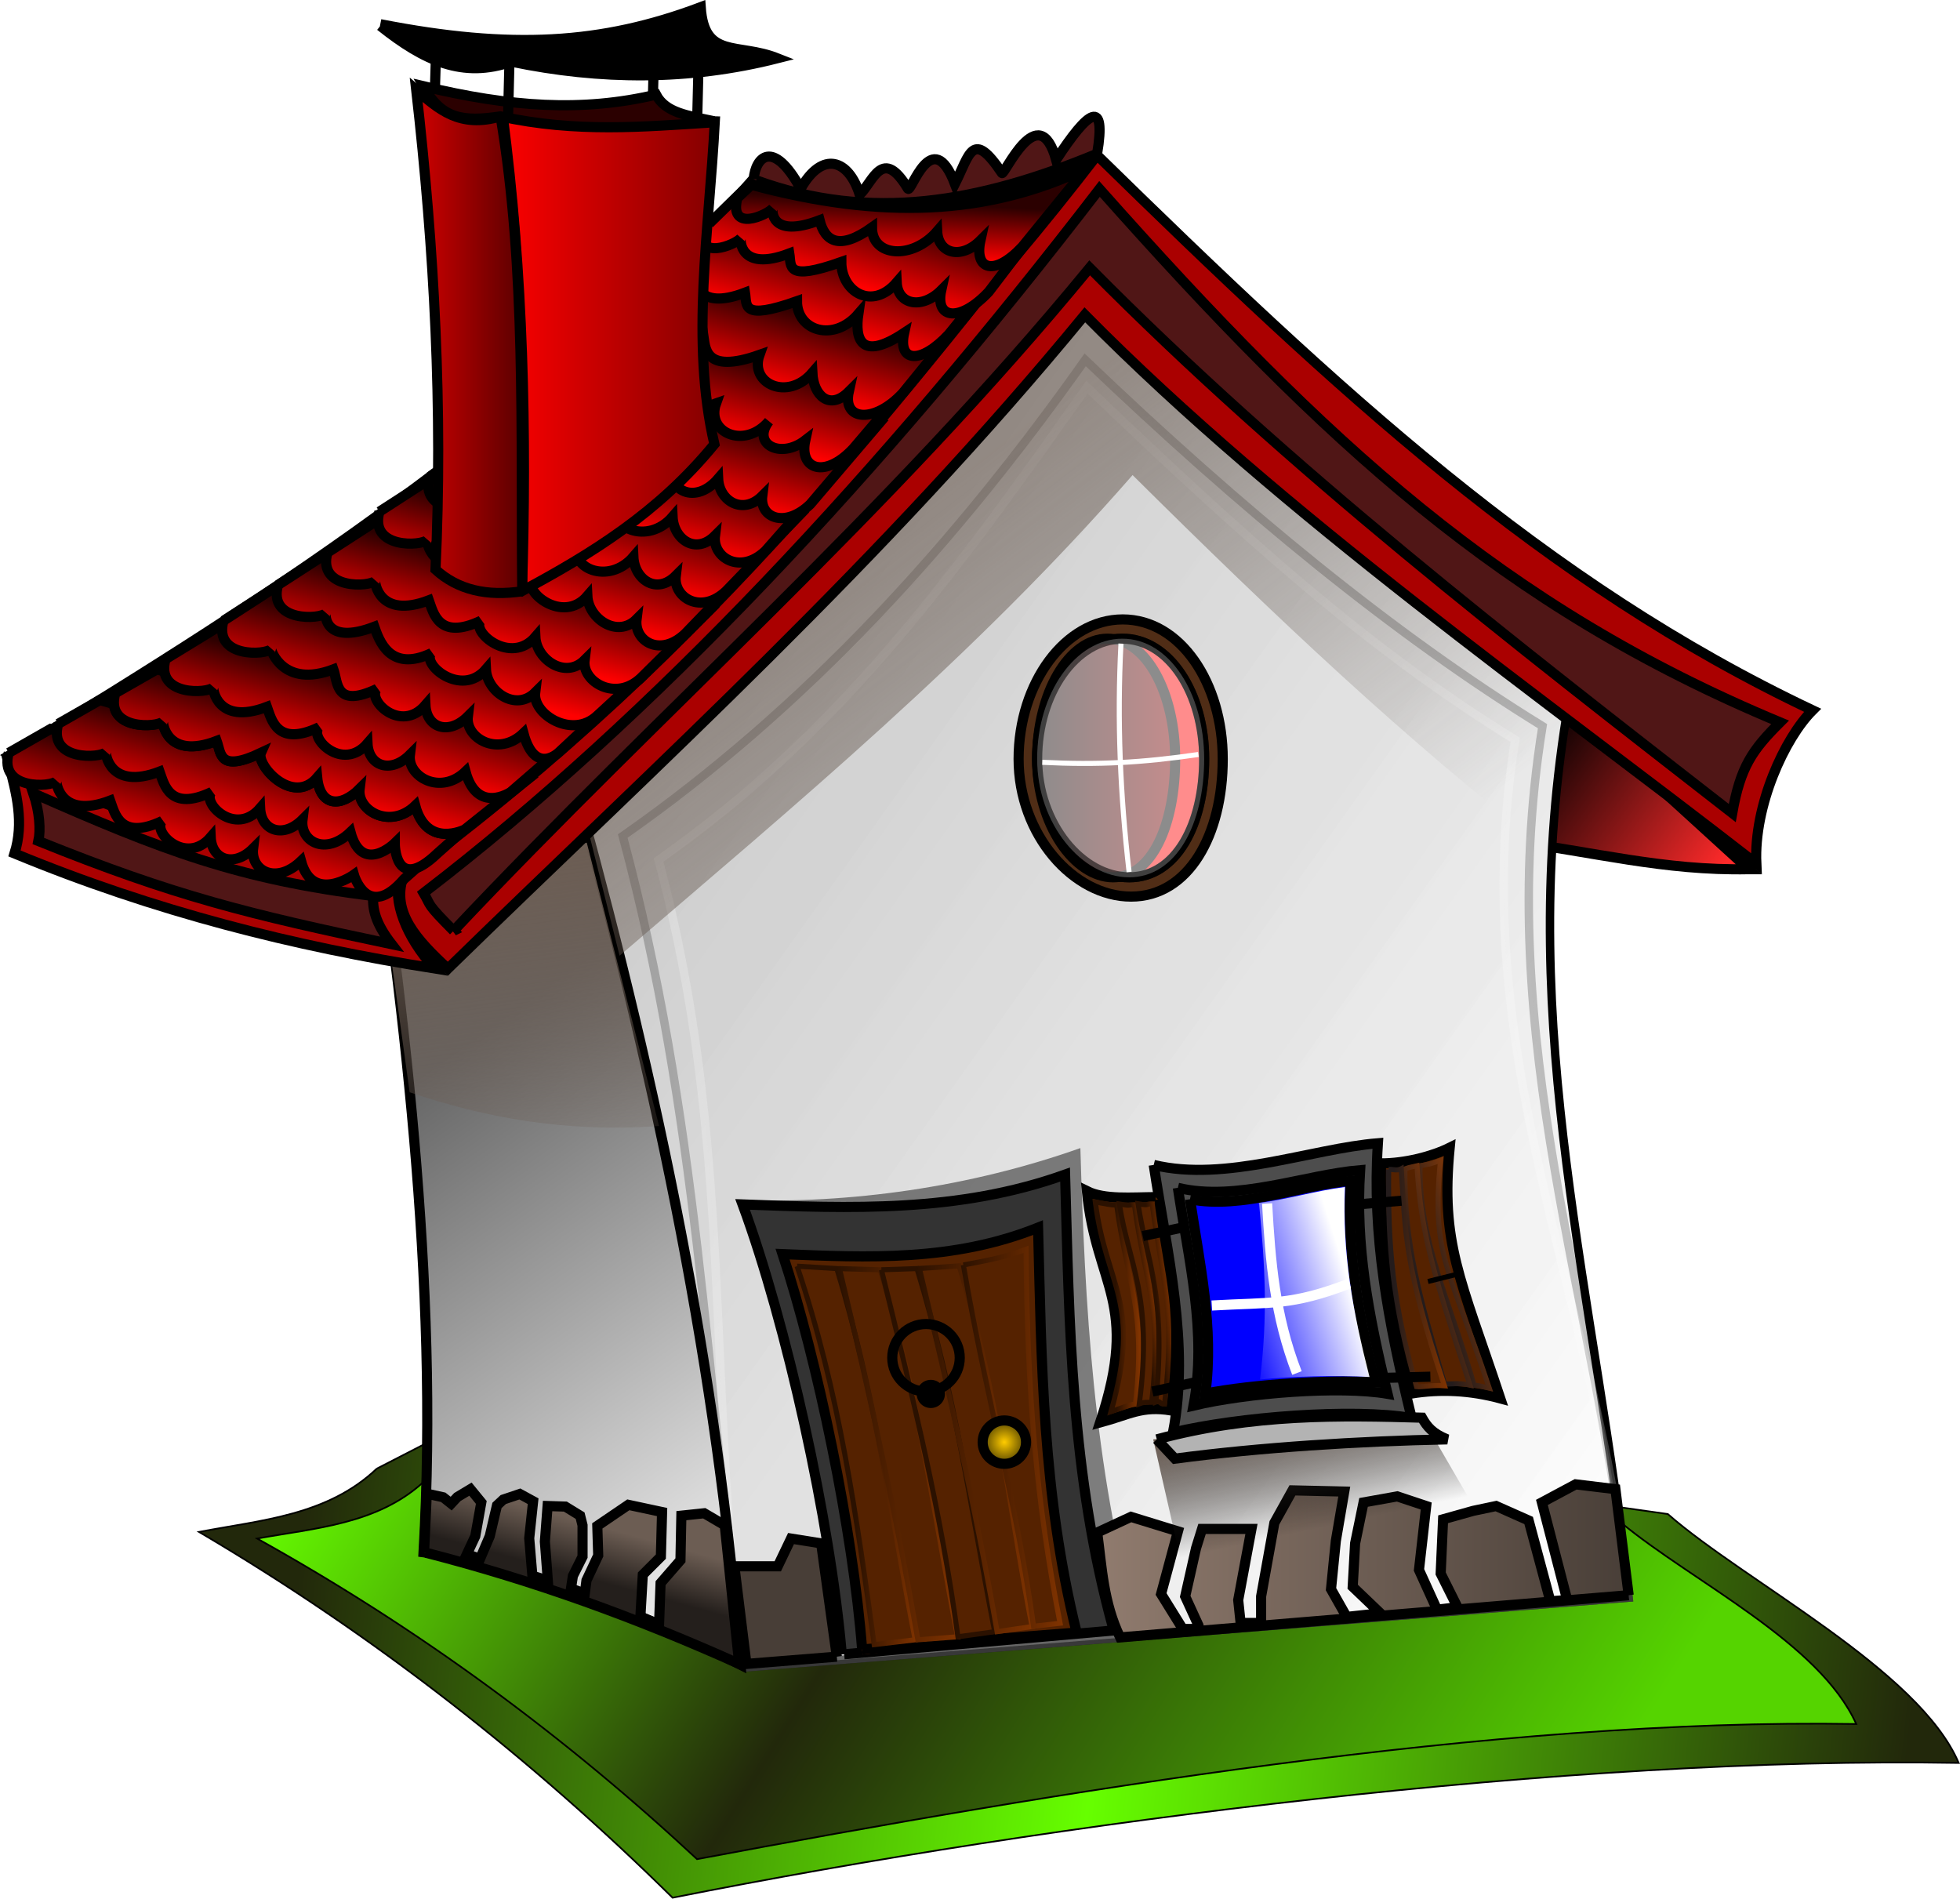 <?xml version="1.0" encoding="UTF-8" standalone="no"?>
<svg
   xmlns:dc="http://purl.org/dc/elements/1.1/"
   xmlns:cc="http://creativecommons.org/ns#"
   xmlns:rdf="http://www.w3.org/1999/02/22-rdf-syntax-ns#"
   xmlns:svg="http://www.w3.org/2000/svg"
   xmlns="http://www.w3.org/2000/svg"
   xmlns:xlink="http://www.w3.org/1999/xlink"
   xmlns:sodipodi="http://sodipodi.sourceforge.net/DTD/sodipodi-0.dtd"
   xmlns:inkscape="http://www.inkscape.org/namespaces/inkscape"
   viewBox="0 0 1161.683 1125.22"
   version="1.1"
   id="svg314"
   sodipodi:docname="home-158089.svg"
   width="1161.683"
   height="1125.22"
   inkscape:version="0.92.1 r">
  <sodipodi:namedview
     pagecolor="#ffffff"
     bordercolor="#666666"
     borderopacity="1"
     objecttolerance="10"
     gridtolerance="10"
     guidetolerance="10"
     inkscape:pageopacity="0"
     inkscape:pageshadow="2"
     inkscape:window-width="1873"
     inkscape:window-height="1171"
     id="namedview316"
     showgrid="false"
     fit-margin-top="0"
     fit-margin-left="0"
     fit-margin-right="0"
     fit-margin-bottom="0"
     inkscape:zoom="0.55625733"
     inkscape:cx="324.6351"
     inkscape:cy="549.77381"
     inkscape:window-x="47"
     inkscape:window-y="0"
     inkscape:window-maximized="1"
     inkscape:current-layer="svg314" />
  <defs
     id="defs146">
    <filter
       id="g">
      <feGaussianBlur
         stdDeviation="3.428"
         id="feGaussianBlur2" />
    </filter>
    <linearGradient
       id="c">
      <stop
         stop-color="#2b1100"
         offset="0"
         id="stop5" />
      <stop
         stop-color="#a40"
         offset="1"
         id="stop7" />
    </linearGradient>
    <linearGradient
       id="e">
      <stop
         stop-color="#241c1c"
         offset="0"
         id="stop10" />
      <stop
         stop-color="#a40"
         offset="1"
         id="stop12" />
    </linearGradient>
    <linearGradient
       id="a">
      <stop
         stop-color="#f00"
         offset="0"
         id="stop15" />
      <stop
         stop-color="#2b0000"
         offset="1"
         id="stop17" />
    </linearGradient>
    <linearGradient
       id="b">
      <stop
         stop-color="#2b1100"
         offset="0"
         id="stop20" />
      <stop
         stop-color="#803300"
         offset="1"
         id="stop22" />
    </linearGradient>
    <linearGradient
       id="av"
       x1="1114.4"
       x2="1043.5"
       y1="713.96"
       y2="736.69"
       gradientUnits="userSpaceOnUse">
      <stop
         stop-color="#fff"
         offset="0"
         id="stop25" />
      <stop
         stop-color="#fff"
         stop-opacity="0"
         offset="1"
         id="stop27" />
    </linearGradient>
    <linearGradient
       id="au"
       x1="929.28"
       x2="1017.1"
       gradientUnits="userSpaceOnUse">
      <stop
         offset="0"
         id="stop30" />
      <stop
         stop-color="#800000"
         offset="1"
         id="stop32" />
    </linearGradient>
    <linearGradient
       id="d"
       x1="662.97"
       x2="1282.5"
       y1="462.86"
       y2="903.28"
       gradientUnits="userSpaceOnUse">
      <stop
         stop-color="#ccc"
         offset="0"
         id="stop35" />
      <stop
         stop-color="#fff"
         offset="1"
         id="stop37" />
    </linearGradient>
    <linearGradient
       id="at"
       x1="529.26"
       x2="759.52"
       y1="627.78"
       y2="953.02"
       gradientUnits="userSpaceOnUse">
      <stop
         stop-color="#666"
         offset="0"
         id="stop40" />
      <stop
         stop-color="#fff"
         offset="1"
         id="stop42" />
    </linearGradient>
    <linearGradient
       id="as"
       x1="964.86"
       x2="1285.9"
       gradientUnits="userSpaceOnUse">
      <stop
         stop-color="#917c6f"
         offset="0"
         id="stop45" />
      <stop
         stop-color="#483e37"
         offset="1"
         id="stop47" />
    </linearGradient>
    <linearGradient
       id="ar"
       x1="670.18"
       x2="661.79"
       y1="867.18"
       y2="897.72"
       gradientUnits="userSpaceOnUse">
      <stop
         stop-color="#6c5d53"
         offset="0"
         id="stop50" />
      <stop
         stop-color="#241f1c"
         offset="1"
         id="stop52" />
    </linearGradient>
    <linearGradient
       id="aq"
       x1="498.67"
       x2="1452.7"
       y1="857.9"
       y2="960.93"
       gradientUnits="userSpaceOnUse">
      <stop
         stop-color="#22280b"
         offset="0"
         id="stop55" />
      <stop
         stop-color="#449305"
         offset=".25"
         id="stop57" />
      <stop
         stop-color="#6f0"
         offset=".5"
         id="stop59" />
      <stop
         stop-color="#22280b"
         offset="1"
         id="stop61" />
    </linearGradient>
    <linearGradient
       id="ap"
       x1="782.97"
       x2="951.64"
       gradientUnits="userSpaceOnUse">
      <stop
         stop-color="#520"
         offset="0"
         id="stop64" />
      <stop
         stop-color="#520"
         stop-opacity="0"
         offset="1"
         id="stop66" />
    </linearGradient>
    <linearGradient
       id="ao"
       x1="522.03"
       x2="1169.8"
       y1="774.99"
       y2="1181.1"
       gradientUnits="userSpaceOnUse">
      <stop
         stop-color="#6f0"
         offset="0"
         id="stop69" />
      <stop
         stop-color="#22280b"
         offset=".437"
         id="stop71" />
      <stop
         stop-color="#55d400"
         offset="1"
         id="stop73" />
    </linearGradient>
    <linearGradient
       id="an"
       x1="561.29"
       x2="630.14"
       gradientUnits="userSpaceOnUse">
      <stop
         stop-color="#d40000"
         offset="0"
         id="stop76" />
      <stop
         stop-color="#500"
         offset="1"
         id="stop78" />
    </linearGradient>
    <linearGradient
       id="am"
       x1="612.57"
       x2="744.27"
       gradientUnits="userSpaceOnUse">
      <stop
         stop-color="#f00"
         offset="0"
         id="stop81" />
      <stop
         stop-color="#800000"
         offset="1"
         id="stop83" />
    </linearGradient>
    <linearGradient
       id="aj"
       x1="838.5"
       x2="908.64"
       gradientUnits="userSpaceOnUse">
      <stop
         stop-color="#2b1100"
         offset="0"
         id="stop86" />
      <stop
         stop-color="#2b1100"
         offset="1"
         id="stop88" />
    </linearGradient>
    <linearGradient
       id="r"
       x1="810.21"
       x2="825"
       y1="801.64"
       y2="870.5"
       gradientUnits="userSpaceOnUse">
      <stop
         stop-color="#6c5d53"
         offset="0"
         id="stop91" />
      <stop
         stop-opacity="0"
         offset="1"
         id="stop93" />
    </linearGradient>
    <linearGradient
       id="q"
       x1="869.47"
       x2="1079.3"
       y1="258.25"
       y2="529.8"
       gradientUnits="userSpaceOnUse">
      <stop
         stop-color="#6c5d53"
         offset="0"
         id="stop96" />
      <stop
         stop-color="#483e37"
         stop-opacity="0"
         offset="1"
         id="stop98" />
    </linearGradient>
    <linearGradient
       id="p"
       x1="325.93"
       x2="355.36"
       y1="470.71"
       y2="692.64"
       gradientUnits="userSpaceOnUse">
      <stop
         stop-color="#6c5d53"
         offset="0"
         id="stop101" />
      <stop
         stop-color="#6c5d53"
         stop-opacity="0"
         offset="1"
         id="stop103" />
    </linearGradient>
    <linearGradient
       id="n"
       x1="875.46"
       x2="906.95"
       gradientUnits="userSpaceOnUse">
      <stop
         stop-color="#241c1c"
         offset="0"
         id="stop106" />
      <stop
         stop-color="#803300"
         offset="1"
         id="stop108" />
    </linearGradient>
    <linearGradient
       id="i"
       x1="967.76"
       x2="1078.8"
       y1="386.83"
       y2="466.63"
       gradientUnits="userSpaceOnUse">
      <stop
         offset="0"
         id="stop111" />
      <stop
         stop-color="#ff2a2a"
         offset="1"
         id="stop113" />
    </linearGradient>
    <linearGradient
       id="al"
       x1="825"
       x2="861.5"
       gradientUnits="userSpaceOnUse"
       xlink:href="#b" />
    <linearGradient
       id="ak"
       x1="813.14"
       x2="886.68"
       gradientUnits="userSpaceOnUse"
       xlink:href="#b" />
    <linearGradient
       id="ai"
       x1="860.11"
       x2="930.79"
       gradientUnits="userSpaceOnUse"
       xlink:href="#b" />
    <linearGradient
       id="ah"
       x1="887.07"
       x2="947.39"
       gradientUnits="userSpaceOnUse"
       xlink:href="#b" />
    <linearGradient
       id="ag"
       x1="146.45"
       x2="159.07"
       y1="464.05"
       y2="418.59"
       gradientUnits="userSpaceOnUse"
       xlink:href="#a" />
    <linearGradient
       id="af"
       x1="443.97"
       x2="456.59"
       y1="446.88"
       y2="401.42"
       gradientUnits="userSpaceOnUse"
       xlink:href="#a" />
    <linearGradient
       id="f"
       x1="477.81"
       x2="490.43"
       y1="428.7"
       y2="383.24"
       gradientUnits="userSpaceOnUse"
       xlink:href="#a" />
    <linearGradient
       id="ae"
       x1="507.61"
       x2="520.23"
       y1="408.49"
       y2="363.04"
       gradientUnits="userSpaceOnUse"
       xlink:href="#a" />
    <linearGradient
       id="ad"
       x1="541.96"
       x2="554.57"
       y1="385.76"
       y2="340.31"
       gradientUnits="userSpaceOnUse"
       xlink:href="#a" />
    <linearGradient
       id="ac"
       x1="574.28"
       x2="586.9"
       y1="364.55"
       y2="319.09"
       gradientUnits="userSpaceOnUse"
       xlink:href="#a" />
    <linearGradient
       id="ab"
       x1="603.58"
       x2="616.19"
       y1="345.36"
       y2="299.9"
       gradientUnits="userSpaceOnUse"
       xlink:href="#a" />
    <linearGradient
       id="aa"
       x1="634.39"
       x2="647"
       y1="321.11"
       y2="275.66"
       gradientUnits="userSpaceOnUse"
       xlink:href="#a" />
    <linearGradient
       id="z"
       x1="664.19"
       x2="676.8"
       y1="300.41"
       y2="254.95"
       gradientUnits="userSpaceOnUse"
       xlink:href="#a" />
    <linearGradient
       id="y"
       x1="687.42"
       x2="700.04"
       y1="276.67"
       y2="231.21"
       gradientUnits="userSpaceOnUse"
       xlink:href="#a" />
    <linearGradient
       id="x"
       x1="721"
       x2="733.62"
       y1="252.6"
       y2="207.14"
       gradientUnits="userSpaceOnUse"
       xlink:href="#a" />
    <linearGradient
       id="w"
       x1="746.51"
       x2="759.13"
       y1="219.59"
       y2="174.14"
       gradientUnits="userSpaceOnUse"
       xlink:href="#a" />
    <linearGradient
       id="v"
       x1="772.27"
       x2="784.89"
       y1="190.81"
       y2="145.35"
       gradientUnits="userSpaceOnUse"
       xlink:href="#a" />
    <linearGradient
       id="u"
       x1="799.55"
       x2="812.16"
       y1="155.95"
       y2="110.5"
       gradientUnits="userSpaceOnUse"
       xlink:href="#a" />
    <linearGradient
       id="t"
       x1="825.81"
       x2="838.43"
       y1="132.72"
       y2="87.264"
       gradientUnits="userSpaceOnUse"
       xlink:href="#a" />
    <linearGradient
       id="s"
       x1="844.75"
       x2="846.51"
       y1="115.04"
       y2="82.719"
       gradientUnits="userSpaceOnUse"
       xlink:href="#a" />
    <linearGradient
       id="o"
       x1="897.78"
       x2="937.21"
       y1="717.68"
       y2="705.71"
       gradientUnits="userSpaceOnUse"
       xlink:href="#e" />
    <linearGradient
       id="m"
       x1="888.13"
       x2="930.07"
       y1="719.29"
       y2="705"
       gradientUnits="userSpaceOnUse"
       xlink:href="#e" />
    <linearGradient
       id="l"
       x1="978.92"
       x2="999.28"
       y1="741.97"
       y2="741.79"
       gradientUnits="userSpaceOnUse"
       xlink:href="#c" />
    <linearGradient
       id="k"
       x1="996.06"
       x2="1008.2"
       y1="743.22"
       y2="741.61"
       gradientUnits="userSpaceOnUse"
       xlink:href="#c" />
    <linearGradient
       id="j"
       x1="1004.1"
       x2="1018.7"
       y1="743.04"
       y2="741.43"
       gradientUnits="userSpaceOnUse"
       xlink:href="#c" />
    <radialGradient
       id="h"
       cx="858.57"
       cy="850"
       r="15.857"
       gradientUnits="userSpaceOnUse">
      <stop
         stop-color="#fc0"
         offset="0"
         id="stop141" />
      <stop
         stop-color="#2b2200"
         offset="1"
         id="stop143" />
    </radialGradient>
    <linearGradient
       inkscape:collect="always"
       xlink:href="#d"
       id="linearGradient4795"
       gradientUnits="userSpaceOnUse"
       x1="662.97"
       y1="462.86"
       x2="1282.5"
       y2="903.28" />
    <linearGradient
       inkscape:collect="always"
       xlink:href="#d"
       id="linearGradient4797"
       gradientUnits="userSpaceOnUse"
       x1="662.97"
       y1="462.86"
       x2="1282.5"
       y2="903.28" />
    <linearGradient
       inkscape:collect="always"
       xlink:href="#d"
       id="linearGradient4799"
       gradientUnits="userSpaceOnUse"
       x1="662.97"
       y1="462.86"
       x2="1282.5"
       y2="903.28" />
    <linearGradient
       inkscape:collect="always"
       xlink:href="#a"
       id="linearGradient4801"
       gradientUnits="userSpaceOnUse"
       x1="477.81"
       y1="428.7"
       x2="490.43"
       y2="383.24" />
  </defs>
  <g
     transform="translate(-317.589,36.607)"
     id="g312">
    <path
       transform="translate(268.23,0.005)"
       d="m 1085.8,478.52 c -50.272,1.037 -91.95,-10.397 -143.29,-16.941 l 5.051,-109.1 138.24,126.04 z"
       id="path148"
       inkscape:connector-curvature="0"
       style="fill:url(#i);stroke:#000000;stroke-width:6" />
    <path
       d="m 540.89,833.79 c -29.349,27.788 -68.204,30.388 -105.36,37.491 105.35,62.049 197.9,135.19 280.7,216.79 228.41,-45.359 531.85,-83.876 762.28,-79.872 -23.519,-55.267 -126.52,-107.34 -172.42,-147.52 L 665.18,769.868 540.89,833.783"
       id="path150"
       inkscape:connector-curvature="0"
       style="fill:url(#aq);stroke:#000000" />
    <path
       d="m 567.86,842.36 c -27.259,24.353 -63.347,26.632 -97.857,32.857 97.848,54.38 183.81,118.48 260.71,190 212.14,-39.753 473.03,-83.611 687.06,-80.101 -21.845,-48.437 -96.57,-83.975 -139.2,-119.18 l -710.71,-23.571"
       id="path152"
       inkscape:connector-curvature="0"
       style="fill:url(#ao);stroke:#000000" />
    <path
       d="m 758.57,951.65 524.29,-41.429 c -18.774,-177.17 -67.142,-334.86 -36.898,-522.53 l -290.25,-252.47 -290.25,319.61 c 44.625,166.39 70.595,322.81 92.388,496.82"
       id="path154"
       inkscape:connector-curvature="0"
       style="fill:url(#linearGradient4795);stroke:#000000;stroke-width:5" />
    <path
       d="m 758.57,951.65 524.29,-41.429 c -18.774,-177.17 -81.284,-328.8 -51.04,-516.47 -87.503,-53.862 -178.17,-128.26 -271.05,-217.11 -76.839,108.6 -164.99,205.89 -274.08,282.24 44.625,166.39 49.382,318.77 71.175,492.78"
       id="path156"
       inkscape:connector-curvature="0"
       style="opacity:0.467;fill:url(#linearGradient4797);stroke:#000000;stroke-width:5;filter:url(#g)" />
    <path
       d="m 758.57,951.65 524.29,-41.429 c -18.774,-177.17 -97.446,-320.72 -67.202,-508.39 -87.503,-53.862 -160.99,-120.18 -253.88,-209.03 -76.839,108.6 -144.78,203.87 -253.88,280.22 44.625,166.39 28.169,304.63 49.962,478.63"
       id="path158"
       inkscape:connector-curvature="0"
       style="opacity:0.467;fill:url(#linearGradient4799);stroke:#ffffff;stroke-width:5;filter:url(#g)" />
    <path
       d="M 819.89,943.79 992,927.893 c -26.675,-95.285 -31.39,-193.07 -34.075,-284.1 -65.785,23.322 -136.95,33.128 -202.74,30.746 26.786,71.943 56.301,188.52 63.228,269.25"
       id="path160"
       inkscape:connector-curvature="0"
       style="opacity:0.594;fill:#333333" />
    <path
       d="m 817.94,943.79 159.78,-14.114 c -25.836,-92.95 -26.252,-181.37 -28.852,-270.17 -63.716,22.75 -127.43,20.013 -191.15,17.69 25.944,70.18 52.085,187.84 58.794,266.6"
       id="path162"
       inkscape:connector-curvature="0"
       style="fill:#333333;stroke:#000000;stroke-width:6" />
    <path
       d="m 1001.4,653.79 c 42.7,10.326 93.534,-9.675 132.86,-12.857 -3.502,54.728 5.79,104.59 20,162.86 -35.055,-5.97 -102.57,-0.666 -141.43,8.571 9.981,-52.857 -3.514,-105.71 -11.428,-158.57"
       id="path164"
       inkscape:connector-curvature="0"
       style="fill:#4d4d4d;stroke:#000000;stroke-width:6" />
    <path
       d="m 1015.7,667.35 c 34.719,8.403 76.051,-7.874 108.02,-10.464 -2.847,44.541 4.707,85.118 16.262,132.54 -28.503,-4.858 -83.399,-0.542 -114.99,6.976 8.115,-43.018 -2.858,-86.035 -9.292,-129.05"
       id="path166"
       inkscape:connector-curvature="0"
       style="fill:#4d4d4d;stroke:#000000;stroke-width:6" />
    <path
       d="m 1022.9,674.13 c 30.981,6.053 66.93,-8.615 95.229,-10.909 -2.52,39.447 4.166,77.403 14.392,119.4 -25.1,-1.651 -72.172,1.035 -100.51,6.683 5.162,-39.108 -3.413,-77.08 -9.108,-115.18"
       id="path168"
       inkscape:connector-curvature="0"
       style="fill:#0000ff;stroke:#000000;stroke-width:6" />
    <path
       d="m 1068.6,676.65 c 1.982,34.286 4.435,66.172 17.688,100.46"
       id="path170"
       inkscape:connector-curvature="0"
       style="fill:none;stroke:#ffffff;stroke-width:6" />
    <path
       d="m 1063.6,676.28 c 16.65,-1.901 33.11,-7.1 51.118,-9.393 -1.603,39.447 4.545,73.11 14.588,112.58 -18.452,-1.146 -47.856,-0.354 -64.892,1.506 4.571,-38.098 3.062,-66.095 -0.562,-104.19"
       id="path172"
       inkscape:connector-curvature="0"
       style="fill:url(#av)" />
    <path
       d="m 1035.8,737.11 c 34.286,-1.982 47.232,0.237 81.518,-13.016"
       id="path174"
       inkscape:connector-curvature="0"
       style="fill:none;stroke:#ffffff;stroke-width:6" />
    <path
       d="M 828.57,940.93 948.64,927.9 c -20.468,-82.57 -17.261,-150.51 -19.322,-229.39 -50.476,20.21 -92.871,15.252 -143.35,13.189 20.553,62.343 40.818,157.25 46.133,227.21"
       id="path176"
       inkscape:connector-curvature="0"
       style="fill:url(#ap);stroke:#873515;stroke-width:6" />
    <path
       d="m 661.56,440.9 -129.3,-50.508 c 24.46,164.83 45.589,332.94 36.366,492.95 69.363,8.757 129.13,36.701 187.89,66.67 -13.558,-172.72 -49.175,-341.77 -94.954,-509.12"
       id="path178"
       inkscape:connector-curvature="0"
       style="fill:url(#at);stroke:#000000;stroke-width:6" />
    <path
       transform="translate(268.23,0.005)"
       d="m 397.14,462.86 -126.43,-7.857 21.429,155.71 c 44.28,15.009 92.184,23.979 147.86,20 l -42.857,-167.86"
       id="path180"
       inkscape:connector-curvature="0"
       style="fill:url(#p)" />
    <path
       d="M 959.56,150.99 C 868.209,262.46 768.67,361.65 666.62,457.07 l 18.183,72.731 c 104.42,-89.579 210.02,-177.1 304.06,-284.86 84.179,83.506 163.31,158.59 247.49,223.24 l 10.102,-78.792 -286.88,-238.4"
       id="path182"
       inkscape:connector-curvature="0"
       style="opacity:0.621;fill:url(#q)" />
    <path
       d="m 583.06,537.47 c 125.2,-122.17 257.15,-241.09 377.5,-387.49 118.52,119.88 269.54,225.26 398,325.27 -1.56,-34.559 16.812,-74.439 33.335,-90.914 -158.93,-75.219 -281.3,-189.34 -424.07,-328.96 -130.37,169.49 -266.24,282.99 -411.33,427.96 -6.86,20.757 8.024,37.021 26.56,54.14 z"
       id="path184"
       inkscape:connector-curvature="0"
       style="fill:#aa0000;stroke:#000000;stroke-width:6" />
    <path
       d="m 960.57,57.045 c -73.4,17.67 -145.72,33.456 -197.99,14.142 -126.86,144.41 -279.54,242.58 -438.28,339.17 6.693,2.647 1.063,4.964 42.7,25.536 30.016,14.83 154.49,47.542 189.51,47.44 187.21,-138.34 293.22,-282.79 408.35,-426.28"
       id="path186"
       inkscape:connector-curvature="0"
       style="fill:#ff0000;stroke:#000000;stroke-width:6" />
    <path
       d="m 554.48,483.33 c -4.041,13.974 3.217,34.686 20.708,54.043 -83.506,-13.148 -165.5,-33.696 -249,-68.185 5.682,-18.183 1.293,-35.355 -3.535,-53.538 75.374,33.252 151.13,61.078 231.83,67.68"
       id="path188"
       inkscape:connector-curvature="0"
       style="fill:#aa0000;stroke:#000000;stroke-width:6" />
    <path
       d="m 1042.3,413.21 c 0,45.04 -20.229,81.553 -54.321,81.553 -34.092,0 -66.667,-36.512 -66.667,-81.553 0,-45.041 27.637,-82.726 61.729,-82.726 34.092,0 59.26,37.686 59.26,82.726 z"
       id="path190"
       inkscape:connector-curvature="0"
       style="fill:#502d16;fill-rule:evenodd;stroke:#000000;stroke-width:6" />
    <path
       d="m 1031.3,413.12 c 0,38.773 -16.552,70.206 -44.447,70.206 -27.895,0 -54.548,-31.432 -54.548,-70.206 0,-38.774 22.613,-71.216 50.508,-71.216 27.895,0 48.487,32.442 48.487,71.216 z"
       id="path192"
       inkscape:connector-curvature="0"
       style="fill:#ff0000;fill-rule:evenodd;stroke:#000000;stroke-width:6" />
    <path
       d="m 1014.1,413.12 c 0,38.773 -13.681,70.206 -36.737,70.206 -23.056,0 -45.086,-31.432 -45.086,-70.206 0,-38.774 18.69,-71.216 41.746,-71.216 23.056,0 40.076,32.442 40.076,71.216 z"
       id="path194"
       inkscape:connector-curvature="0"
       style="fill:url(#au);fill-rule:evenodd;stroke:#000000;stroke-width:6" />
    <path
       d="m 1031.3,413.12 c 0,38.773 -16.552,70.206 -44.447,70.206 -27.895,0 -54.548,-31.432 -54.548,-70.206 0,-38.774 22.613,-71.216 50.508,-71.216 27.895,0 48.487,32.442 48.487,71.216 z"
       id="path196"
       inkscape:connector-curvature="0"
       style="opacity:0.548;fill:#ffffff;fill-rule:evenodd;stroke:#000000;stroke-width:6" />
    <path
       d="m 935.37,415.18 c 33.095,1.645 59.048,0.233 92.5,-4.643"
       id="path198"
       inkscape:connector-curvature="0"
       style="fill:none;stroke:#ffffff;stroke-width:3" />
    <path
       d="m 1282.9,908.79 -7.857,-62.857 -23.571,-2.857 -20,10.714 15,57.857 -10,0.714 -12.857,-47.857 -19.286,-8.571 -13.571,2.857 -17.857,5 -1.429,32.143 10,20 -12.143,1.429 -10.714,-23.571 4.286,-37.857 -17.143,-5.714 -20,3.571 -5,24.286 -1.429,25.714 16.428,15.714 -20,2.143 -9.286,-16.429 2.857,-28.571 5,-29.286 -30.714,-0.714 -10.714,19.286 -7.857,43.571 v 15.714 l -12.143,10e-6 -1.429,-13.571 7.857,-42.143 h -29.286 l -3.571,11.429 -6.429,28.571 7.857,17.143 v 2.143 h -9.286 l -12.857,-20.714 10,-37.143 -27.857,-8.571 -20,9.286 c 2.81,20.714 3.576,41.429 13.571,62.143 l 301.43,-25"
       id="path200"
       inkscape:connector-curvature="0"
       style="fill:url(#as);stroke:#000000;stroke-width:6" />
    <path
       d="m 813.57,945.22 -9.286,-67.143 -17.857,-2.857 -7.857,16.429 h -25.714 l 7.143,57.857 53.571,-4.286"
       id="path202"
       inkscape:connector-curvature="0"
       style="fill:#483e37;stroke:#000000;stroke-width:6" />
    <path
       d="m 568.93,883.61 1.607,-35 9.737,2.145 4.727,3.748 3.667,-3.911 7.761,-4.66 6.429,7.857 -3.571,20 -5,10.714 7.857,2.679 5.714,-13.393 4.286,-18.214 3.738,-3.476 9.834,-3.31 7.857,4.286 -2.321,21.964 1.964,23.214 9.107,2.5 -1.786,-23.75 1.607,-21.071 10.524,0.334 8.762,5.38 1.429,5.714 v 18.571 l -5.714,11.429 -1.429,9.286 8.214,3.214 1.25,-9.821 6.964,-14.821 -0.536,-17.5 18.393,-12.5 20,4.286 -0.714,26.429 -10.714,10.714 -1.429,25 11.071,4.286 0.893,-24.286 11.786,-13.571 0.536,-26.429 13.571,-1.429 12.143,7.143 8.571,82.143 c -61.728,-27.728 -122.08,-49.584 -185.71,-65.893"
       id="path204"
       inkscape:connector-curvature="0"
       style="fill:url(#ar);stroke:#000000;stroke-width:6" />
    <path
       d="m 764.29,69.505 c 1.06,-12.933 11.4,-24.284 27.857,5.714 12.951,-22.875 28.53,-17.27 35,3.571 8.145,-8.065 13.47,-28.67 28.571,-3.571 1.806,3.002 14.165,-38.643 27.857,-2.857 8.865,-17.728 10.377,-32.46 27.857,-6.429 1.322,1.969 21.675,-45.257 32.143,-7.857 19.237,-29.474 29.76,-36.828 24.286,-3.571 -70.008,28.972 -134.2,40.458 -202.14,15.714"
       id="path206"
       inkscape:connector-curvature="0"
       style="fill:#501616;stroke:#000000;stroke-width:6" />
    <path
       d="m 586.43,515.02 c 122.35,-130.03 256.64,-246.49 377,-392.89 118.52,119.88 252.4,223.12 380.86,323.13 4.868,-27.416 11.812,-37.296 28.335,-53.771 -163.79,-68.28 -268.87,-164.66 -403.36,-316.11 -130.37,169.49 -264.81,312.99 -400.61,417.24 4.757,8.13 1.263,5.787 17.779,22.401 z"
       id="path208"
       inkscape:connector-curvature="0"
       style="fill:#501616;stroke:#000000;stroke-width:6" />
    <path
       d="m 538.77,493.69 c -0.47,8.259 0.994,16.381 10.985,29.309 -84.577,-17.791 -128.42,-28.472 -209.42,-61.175 1.396,-6.397 0.763,-17.244 -2.995,-28.284 75.374,33.252 120.93,51.088 201.99,60.905"
       id="path210"
       inkscape:connector-curvature="0"
       style="fill:#501616;stroke:#000000;stroke-width:6" />
    <path
       d="m 828.57,940.93 127.14,-10 c -20.468,-82.57 -20.797,-161.11 -22.857,-240 -50.476,20.21 -100.95,17.778 -151.43,15.714 20.553,62.343 41.828,164.32 47.143,234.29"
       id="path212"
       inkscape:connector-curvature="0"
       style="fill:#552200;stroke:#000000;stroke-width:6" />
    <path
       d="m 790,713.79 23.571,1.429 c 22.901,74.818 32.125,146.9 46.429,220 l -24.286,2.857 c -10.345,-75.493 -20.81,-150.61 -45.714,-224.29"
       id="path214"
       inkscape:connector-curvature="0"
       style="fill:none;stroke:url(#al);stroke-width:3" />
    <path
       d="m 814.64,715.22 24.643,0.714 c 22.901,74.818 31.589,144.4 45.893,217.5 l -23.571,1.786 c -13.203,-75.493 -26.346,-136.15 -46.25,-219.11"
       id="path216"
       inkscape:connector-curvature="0"
       style="fill:none;stroke:url(#ak);stroke-width:3" />
    <path
       d="m 840,715.93 21.071,-0.714 c 22.901,74.818 31.768,142.08 46.071,215.18 l -21.786,3.036 c -10.345,-75.493 -25.453,-136.68 -45.357,-217.5"
       id="path218"
       inkscape:connector-curvature="0"
       style="fill:none;stroke:url(#aj);stroke-width:3" />
    <path
       d="m 861.61,715.22 24.464,-1.607 c 22.901,74.818 28.911,140.65 43.214,213.75 l -20.714,3.036 c -13.203,-75.493 -27.417,-137.4 -45.893,-214.64"
       id="path220"
       inkscape:connector-curvature="0"
       style="fill:none;stroke:url(#ai);stroke-width:3" />
    <path
       d="m 888.57,713.08 c 11.976,-2.285 23.79,-4.247 37.143,-9.286 0.758,85.533 5.875,148.51 20.179,221.61 L 930.178,927.19 C 919.833,851.697 902.76,795.33 888.571,713.08"
       id="path222"
       inkscape:connector-curvature="0"
       style="fill:none;stroke:url(#ah);stroke-width:3" />
    <path
       transform="translate(50,-41.924)"
       d="m 827.14,831.43 c 0,4.339 -3.518,7.857 -7.857,7.857 -4.339,0 -7.857,-3.518 -7.857,-7.857 0,-4.339 3.518,-7.857 7.857,-7.857 4.339,0 7.857,3.518 7.857,7.857 z"
       id="path224"
       inkscape:connector-curvature="0"
       style="fill-rule:evenodd;stroke:#000000" />
    <path
       transform="translate(54.286,-31.924)"
       d="m 871.43,850 c 0,7.101 -5.756,12.857 -12.857,12.857 -7.101,0 -12.857,-5.756 -12.857,-12.857 0,-7.101 5.756,-12.857 12.857,-12.857 7.101,0 12.857,5.756 12.857,12.857 z"
       id="path226"
       inkscape:connector-curvature="0"
       style="fill:url(#h);fill-rule:evenodd;stroke:#000000;stroke-width:6" />
    <path
       transform="translate(268.23,0.005)"
       d="m 54.548,409.56 c -6.222,22.257 25.494,20.388 28.284,16.668 -0.397,0.397 1.978,23.016 31.82,11.617 2.739,7.619 5.924,23.868 30.81,12.122 -6.087,6.415 14.078,26.633 28.789,9.596 0.662,13.362 13.661,18.109 25.128,6.692 -1.594,12.93 13.465,21.762 28.411,7.45 6.926,25.531 31.315,8.081 31.315,8.081 0,0 8.001,27.82 29.8,2.525 l 22.223,-19.698 -231.83,-69.195 -24.749,14.142"
       id="path228"
       inkscape:connector-curvature="0"
       style="fill:url(#ag);stroke:#000000;stroke-width:6" />
    <path
       d="m 352.07,392.39 c -6.222,22.257 25.494,20.388 28.284,16.668 -0.397,0.397 1.978,23.016 31.82,11.617 2.739,7.619 5.924,23.868 30.81,12.122 -6.087,6.415 14.078,26.633 28.789,9.596 0.662,13.362 13.661,18.109 25.128,6.692 -1.594,12.93 13.465,21.762 28.411,7.45 6.926,25.531 26.264,6.566 26.264,6.566 0,0 -0.08,30.345 25.254,6.061 l 26.769,-23.739 -226.78,-67.175 -24.749,14.142"
       id="path230"
       inkscape:connector-curvature="0"
       style="fill:url(#af);stroke:#000000;stroke-width:6" />
    <path
       d="m 385.91,374.21 c -6.222,22.257 25.494,20.388 28.284,16.668 -0.397,0.397 1.978,23.016 31.82,11.617 2.739,7.619 1.378,18.818 26.264,7.071 -3.056,6.92 18.623,31.684 33.335,14.647 1.673,16.897 13.661,18.109 25.128,6.692 -1.594,12.93 18.011,24.287 32.956,9.975 6.926,25.531 29.294,14.142 29.294,14.142 l 37.376,-29.8 -219.71,-65.155 -24.749,14.142"
       id="path232"
       inkscape:connector-curvature="0"
       style="fill:url(#linearGradient4801);stroke:#000000;stroke-width:6" />
    <path
       d="m 385.91,374.21 c -6.222,22.257 25.494,20.388 28.284,16.668 -0.397,0.397 1.978,23.016 31.82,11.617 2.739,7.619 1.378,18.818 26.264,7.071 -3.056,6.92 18.623,31.684 33.335,14.647 1.673,16.897 13.661,18.109 25.128,6.692 -1.594,12.93 18.011,24.287 32.956,9.975 6.926,25.531 29.294,14.142 29.294,14.142 l 37.376,-29.8 -219.71,-65.155 -24.749,14.142"
       id="path234"
       inkscape:connector-curvature="0"
       style="fill:url(#f);stroke:#000000;stroke-width:6" />
    <path
       d="m 415.71,354.01 c -6.222,22.257 25.494,20.388 28.284,16.668 -0.397,0.397 1.978,23.016 31.82,11.617 2.739,7.619 5.924,23.868 30.81,12.122 -6.087,6.415 14.078,26.633 28.789,9.596 0.662,13.362 13.661,18.109 25.128,6.692 -1.594,12.93 18.011,24.287 32.956,9.975 6.926,25.531 26.769,12.122 26.769,12.122 l 37.376,-32.325 -208.09,-67.175 -33.84,20.708"
       id="path236"
       inkscape:connector-curvature="0"
       style="fill:url(#ae);stroke:#000000;stroke-width:6" />
    <path
       d="m 450.05,331.28 c -6.222,22.257 25.494,20.388 28.284,16.668 -0.397,0.397 7.029,23.521 36.871,12.122 2.739,7.619 0.873,23.363 25.759,11.617 -6.087,6.415 14.078,26.633 28.789,9.596 0.662,13.362 13.661,18.109 25.128,6.692 -1.594,12.93 18.011,24.287 32.956,9.975 6.926,25.531 21.213,11.112 21.213,11.112 l 38.386,-35.86 -203.04,-64.145 -34.345,22.223"
       id="path238"
       inkscape:connector-curvature="0"
       style="fill:url(#ad);stroke:#000000;stroke-width:6" />
    <path
       d="m 482.38,310.07 c -6.222,22.257 25.494,20.388 28.284,16.668 -0.397,0.397 -1.052,19.481 28.789,8.081 2.739,7.619 8.954,27.404 33.84,15.657 -6.087,6.415 17.613,26.633 32.325,9.596 0.662,13.362 17.701,25.18 29.168,13.763 -1.594,12.93 22.052,27.823 36.997,13.511 l 43.437,-39.901 -198.49,-59.599 -34.345,22.223"
       id="path240"
       inkscape:connector-curvature="0"
       style="fill:url(#ac);stroke:#000000;stroke-width:6" />
    <path
       d="m 511.67,290.87 c -6.222,22.257 25.494,20.388 28.284,16.668 -0.397,0.397 1.978,23.016 31.82,11.617 2.739,7.619 5.924,23.868 30.81,12.122 -6.087,6.415 17.613,26.633 32.325,9.596 0.662,13.362 17.701,25.18 29.168,13.763 -1.594,12.93 18.516,24.792 33.461,10.48 l 40.911,-40.406 -192.43,-56.063 -34.345,22.223"
       id="path242"
       inkscape:connector-curvature="0"
       style="fill:url(#ab);stroke:#000000;stroke-width:6" />
    <path
       d="m 542.48,266.63 c -6.222,22.257 25.494,20.388 28.284,16.668 -0.397,0.397 1.978,23.016 31.82,11.617 2.739,7.619 5.924,23.868 30.81,12.122 -6.087,6.415 17.613,26.633 32.325,9.596 0.662,13.362 17.701,25.18 29.168,13.763 -1.594,12.93 13.971,22.772 28.916,8.46 l 41.921,-43.437 -188.9,-51.013 -34.345,22.223"
       id="path244"
       inkscape:connector-curvature="0"
       style="fill:url(#aa);stroke:#000000;stroke-width:6" />
    <path
       d="m 572.28,245.92 c -6.222,22.257 25.494,20.388 28.284,16.668 -0.397,0.397 -1.052,19.986 28.789,8.586 2.739,7.619 5.419,23.868 30.305,12.122 -6.087,17.021 18.623,27.139 33.335,10.102 0.662,13.362 13.661,22.655 25.128,11.238 -1.594,12.93 14.981,23.277 29.926,8.965 l 43.437,-44.952 -184.86,-44.952 -34.345,22.223"
       id="path246"
       inkscape:connector-curvature="0"
       style="fill:url(#z);stroke:#000000;stroke-width:6" />
    <path
       d="m 598.55,226.73 c -6.222,22.257 22.463,15.842 25.254,12.122 -0.397,0.397 -1.052,19.986 28.789,8.586 2.739,7.619 5.419,23.868 30.305,12.122 -6.087,17.021 18.623,27.139 33.335,10.102 0.662,13.362 13.661,22.655 25.128,11.238 -1.594,12.93 14.981,23.277 29.926,8.965 l 41.416,-46.972 -180.82,-40.911 -33.84,24.244"
       id="path248"
       inkscape:connector-curvature="0"
       style="fill:url(#y);stroke:#000000;stroke-width:6" />
    <path
       d="m 632.13,202.66 c -6.222,22.257 22.463,15.842 25.254,12.122 -0.397,0.397 -1.052,19.986 28.789,8.586 2.739,7.619 5.419,23.868 30.305,12.122 -6.087,17.021 12.057,28.654 26.769,11.617 0.662,13.362 14.671,21.645 26.138,10.228 -1.594,12.93 13.465,19.236 28.411,4.925 l 40.911,-47.982 -173.24,-36.365 -33.84,24.244"
       id="path250"
       inkscape:connector-curvature="0"
       style="fill:url(#x);stroke:#000000;stroke-width:6" />
    <path
       d="m 657.64,169.65 c -6.222,22.257 22.463,15.842 25.254,12.122 -0.397,0.397 -4.083,19.986 25.759,8.586 1.248,7.619 0.15,23.868 33.335,12.122 -6.087,17.021 16.603,27.644 31.315,10.607 -10.341,13.362 6.795,22.655 21.592,11.238 -3.805,17.351 11.643,22.882 28.411,4.925 l 40.911,-47.982 -173.24,-36.365 -33.84,24.244"
       id="path252"
       inkscape:connector-curvature="0"
       style="fill:url(#w);stroke:#000000;stroke-width:6" />
    <path
       d="m 683.4,140.87 c -6.222,22.257 22.463,15.842 25.254,12.122 -0.397,0.397 -4.083,19.986 25.759,8.586 1.248,7.619 0.15,23.868 33.335,12.122 -6.087,17.021 16.603,27.644 31.315,10.607 0.662,13.362 10.125,22.655 21.592,11.238 -3.805,17.351 15.178,18.841 31.946,0.884 l 37.376,-45.962 -178.8,-28.789 -28.284,18.688"
       id="path254"
       inkscape:connector-curvature="0"
       style="fill:url(#v);stroke:#000000;stroke-width:6" />
    <path
       d="m 708.65,118.14 c -6.222,22.257 18.928,13.317 21.718,9.596 -0.397,0.397 -1.052,20.491 28.789,9.091 1.248,7.619 -2.375,16.797 30.81,5.051 -0.026,17.526 21.654,24.613 36.365,7.576 -2.09,14.462 1.08,28.495 27.148,11.238 -3.805,17.351 9.623,18.841 26.39,0.884 l 37.376,-45.962 -181.32,-18.183 -26.264,19.698"
       id="path256"
       inkscape:connector-curvature="0"
       style="fill:url(#u);stroke:#000000;stroke-width:6" />
    <path
       d="m 734.92,96.924 c -6.222,22.257 18.928,11.297 21.718,7.576 -0.397,0.397 -1.052,20.491 28.789,9.091 1.248,7.619 -2.375,16.797 30.81,5.051 -0.026,17.526 18.118,29.159 32.83,12.122 0.662,13.362 14.924,16.089 26.39,4.672 -3.805,17.351 11.39,18.841 28.158,0.884 l 60.104,-78.792 c -58.589,27.633 -124.62,35.928 -202.03,15.152 l -23.739,23.234"
       id="path258"
       inkscape:connector-curvature="0"
       style="fill:url(#t);stroke:#000000;stroke-width:6" />
    <path
       d="m 626.97,313.69 c 40.854,-21.924 80.721,-46.314 114.05,-87.038 -14.223,-60.918 -3.084,-126.91 0.245,-191.34 l -125.71,-3.347 c 12.28,93.907 14.323,187.81 11.408,281.72 z"
       id="path260"
       inkscape:connector-curvature="0"
       style="fill:url(#am);stroke:#000000;stroke-width:6" />
    <path
       d="m 627.14,313.79 c -20.866,3.16 -38.181,-0.781 -51.429,-12.857 4.436,-94.762 -0.649,-189.52 -11.429,-284.29 13.061,11.247 25.815,23.007 50,15.714 15.327,91.049 11.84,186.8 12.857,281.43"
       id="path262"
       inkscape:connector-curvature="0"
       style="fill:url(#an);stroke:#000000;stroke-width:6" />
    <path
       d="m 740.71,35.219 c -15.205,-3.264 -28.582,-4.849 -34.286,-15.714 -43.873,10.329 -86.47,7.336 -137.86,-5 10.704,19.544 23.586,21.161 45.714,17.857 44.709,9.816 84.554,6.176 125.71,3.571"
       id="path264"
       inkscape:connector-curvature="0"
       style="fill:#2b0000;stroke:#000000;stroke-width:6" />
    <path
       d="m 754.87,79.751 c -6.222,22.257 17.918,10.792 20.708,7.071 -0.397,0.397 -2.062,18.471 27.779,7.071 3.015,11.912 11.009,18.565 31.062,4.293 -0.026,17.526 23.926,19.31 38.638,2.273 0.662,13.362 14.166,16.846 25.633,5.43 -3.805,17.351 8.107,21.619 24.875,3.662 l 37.628,-46.214 c -58.589,27.633 -120.83,30.372 -198.24,9.597 l -8.081,7.576"
       id="path266"
       inkscape:connector-curvature="0"
       style="fill:url(#s);stroke:#000000;stroke-width:6" />
    <path
       transform="translate(268.23,0.005)"
       d="m 732.86,816.43 20.714,90.714 192.14,-11.429 -54.286,-93.571 -158.57,14.286"
       id="path268"
       inkscape:connector-curvature="0"
       style="fill:url(#r)" />
    <path
       transform="translate(268.23,0.005)"
       d="m 735,816.43 c 57.129,-15.404 109.32,-14.198 157.14,-12.857 3.058,5.409 6.271,9.338 15,12.857 -51.885,1.01 -111.42,4.778 -161.43,11.429 L 734.996,816.43"
       id="path270"
       inkscape:connector-curvature="0"
       style="fill:#b3b3b3;stroke:#000000;stroke-width:6" />
    <path
       transform="translate(268.23,0.005)"
       d="m 867.86,652.86 c 14.008,0.06 30.227,-4.064 40.714,-9.286 -5.515,56.57 6.245,77.232 30,148.57 -17.619,-4.762 -35.238,-5.714 -52.857,-2.857 -14.439,-50.78 -18.283,-90.15 -17.857,-136.43 z"
       id="path272"
       inkscape:connector-curvature="0"
       style="fill:#552200;stroke:#000000;stroke-width:6" />
    <path
       d="m 1002.5,672.86 c -14.008,0.06 -30.227,1.65 -40.714,-3.571 5.515,56.57 31.612,65.804 7.857,137.14 17.619,-4.762 24.524,-10 42.143,-7.143 6.582,-56.494 -1.717,-78.722 -7.857,-125"
       id="path274"
       inkscape:connector-curvature="0"
       style="fill:#552200;stroke:#000000;stroke-width:6" />
    <path
       transform="translate(268.23,0.005)"
       d="m 890.98,654.29 c 5.437,-1.012 5.227,-0.672 12.143,-3.214 -5.515,56.57 5.174,63.661 28.929,135 -7.083,-1.637 -5.684,-1.429 -9.018,-1.786 -14.439,-50.78 -32.48,-83.722 -32.054,-130 z"
       id="path276"
       inkscape:connector-curvature="0"
       style="fill:none;stroke:url(#o);stroke-width:3" />
    <path
       transform="translate(268.23,0.005)"
       d="m 882.05,656.25 c 3.115,-1.19 0.584,-0.493 7.143,-1.964 2.342,37.284 7.674,58.661 31.429,130 -7.083,-1.637 -11.756,-0.357 -15.089,-0.714 -14.439,-50.78 -23.908,-81.043 -23.482,-127.32 z"
       id="path278"
       inkscape:connector-curvature="0"
       style="fill:none;stroke:url(#m);stroke-width:3" />
    <path
       transform="translate(268.23,0.005)"
       d="m 872.41,656.43 c 2.58,-0.119 5.227,0.936 7.5,-0.357 2.342,37.284 1.781,57.232 25.536,128.57 -7.619,-0.565 -13.185,0.893 -16.518,0.536 -14.439,-50.78 -16.944,-82.472 -16.518,-128.75 z"
       id="path280"
       inkscape:connector-curvature="0"
       style="fill:none;stroke:url(#n);stroke-width:3" />
    <path
       transform="translate(268.23,0.005)"
       d="m 854.29,677.14 25.714,-2.143"
       id="path282"
       inkscape:connector-curvature="0"
       style="fill:none;stroke:#000000;stroke-width:6" />
    <path
       transform="translate(268.23,0.005)"
       d="m 869.29,780 27.857,-0.714"
       id="path284"
       inkscape:connector-curvature="0"
       style="fill:none;stroke:#000000;stroke-width:6" />
    <path
       d="m 979.45,677.59 c -4.544,-0.119 -5.227,-0.582 -12.679,-1.875 6.408,50.499 27.862,59.375 9.286,124.29 5.119,-1.726 11.131,-4.286 14.464,-4.464 6.582,-56.494 -4.931,-71.668 -11.071,-117.95 z"
       id="path286"
       inkscape:connector-curvature="0"
       style="fill:none;stroke:url(#l);stroke-width:3" />
    <path
       d="m 989.98,677.42 c -4.544,-0.119 -1.477,0.846 -8.928,-0.446 5.158,34.606 20.183,54.375 11.786,118.39 2.976,-1.19 3.988,-0.714 7.322,-0.893 6.582,-56.494 -4.038,-70.775 -10.179,-117.05 z"
       id="path288"
       inkscape:connector-curvature="0"
       style="fill:none;stroke:url(#k);stroke-width:3" />
    <path
       d="m 1000.5,676.88 c -4.544,-0.119 -0.941,1.203 -8.393,-0.089 5.158,34.606 16.969,53.304 10.536,117.5 2.976,-1.19 1.845,1.429 5.179,1.25 6.582,-56.494 -1.181,-72.383 -7.322,-118.66 z"
       id="path290"
       inkscape:connector-curvature="0"
       style="fill:none;stroke:url(#j);stroke-width:3" />
    <path
       d="m 1000.6,788.09 25.22,-5.455"
       id="path292"
       inkscape:connector-curvature="0"
       style="fill:none;stroke:#000000;stroke-width:6" />
    <path
       d="m 994.9,695.95 25.22,-5.455"
       id="path294"
       inkscape:connector-curvature="0"
       style="fill:none;stroke:#000000;stroke-width:6" />
    <path
       transform="translate(46.429,-60.495)"
       d="m 840,828.57 c 0,11.046 -8.954,20 -20,20 -11.046,0 -20,-8.954 -20,-20 0,-11.046 8.954,-20 20,-20 11.046,0 20,8.954 20,20 z"
       id="path296"
       inkscape:connector-curvature="0"
       style="fill:none;stroke:#000000;stroke-width:6" />
    <path
       transform="translate(268.23,0.005)"
       d="m 895.71,722.86 17.143,-4.286"
       id="path298"
       inkscape:connector-curvature="0"
       style="fill:none;stroke:#000000;stroke-width:3" />
    <path
       transform="translate(268.23,0.005)"
       d="m 351.53,-9.148 -1.01,40.406"
       id="path300"
       inkscape:connector-curvature="0"
       style="fill:none;stroke:#000000;stroke-width:6" />
    <path
       d="m 576.32,-15.203 -1.01,33.335"
       id="path302"
       inkscape:connector-curvature="0"
       style="fill:none;stroke:#000000;stroke-width:6" />
    <path
       d="m 705.62,-21.264 -1.01,40.406"
       id="path304"
       inkscape:connector-curvature="0"
       style="fill:none;stroke:#000000;stroke-width:6" />
    <path
       d="m 731.89,-9.143 -1.01,40.406"
       id="path306"
       inkscape:connector-curvature="0"
       style="fill:none;stroke:#000000;stroke-width:6" />
    <path
       transform="translate(268.23,0.005)"
       d="m 274.76,-22.279 c 77.435,15.133 131.12,12.061 189.91,-10.102 2.111,30.887 21.809,20.954 45.457,30.305 -52.528,13.321 -105.06,12.933 -157.58,2.02 -28.811,10.023 -51.546,-0.33 -77.782,-21.213"
       id="path308"
       inkscape:connector-curvature="0"
       style="stroke:#000000;stroke-width:6" />
    <path
       transform="translate(268.23,-99.995)"
       d="m 713.75,444.82 c -2.379,45.952 -0.441,89.405 4.821,135.36"
       id="path310"
       inkscape:connector-curvature="0"
       style="fill:none;stroke:#ffffff;stroke-width:3" />
  </g>
</svg>
